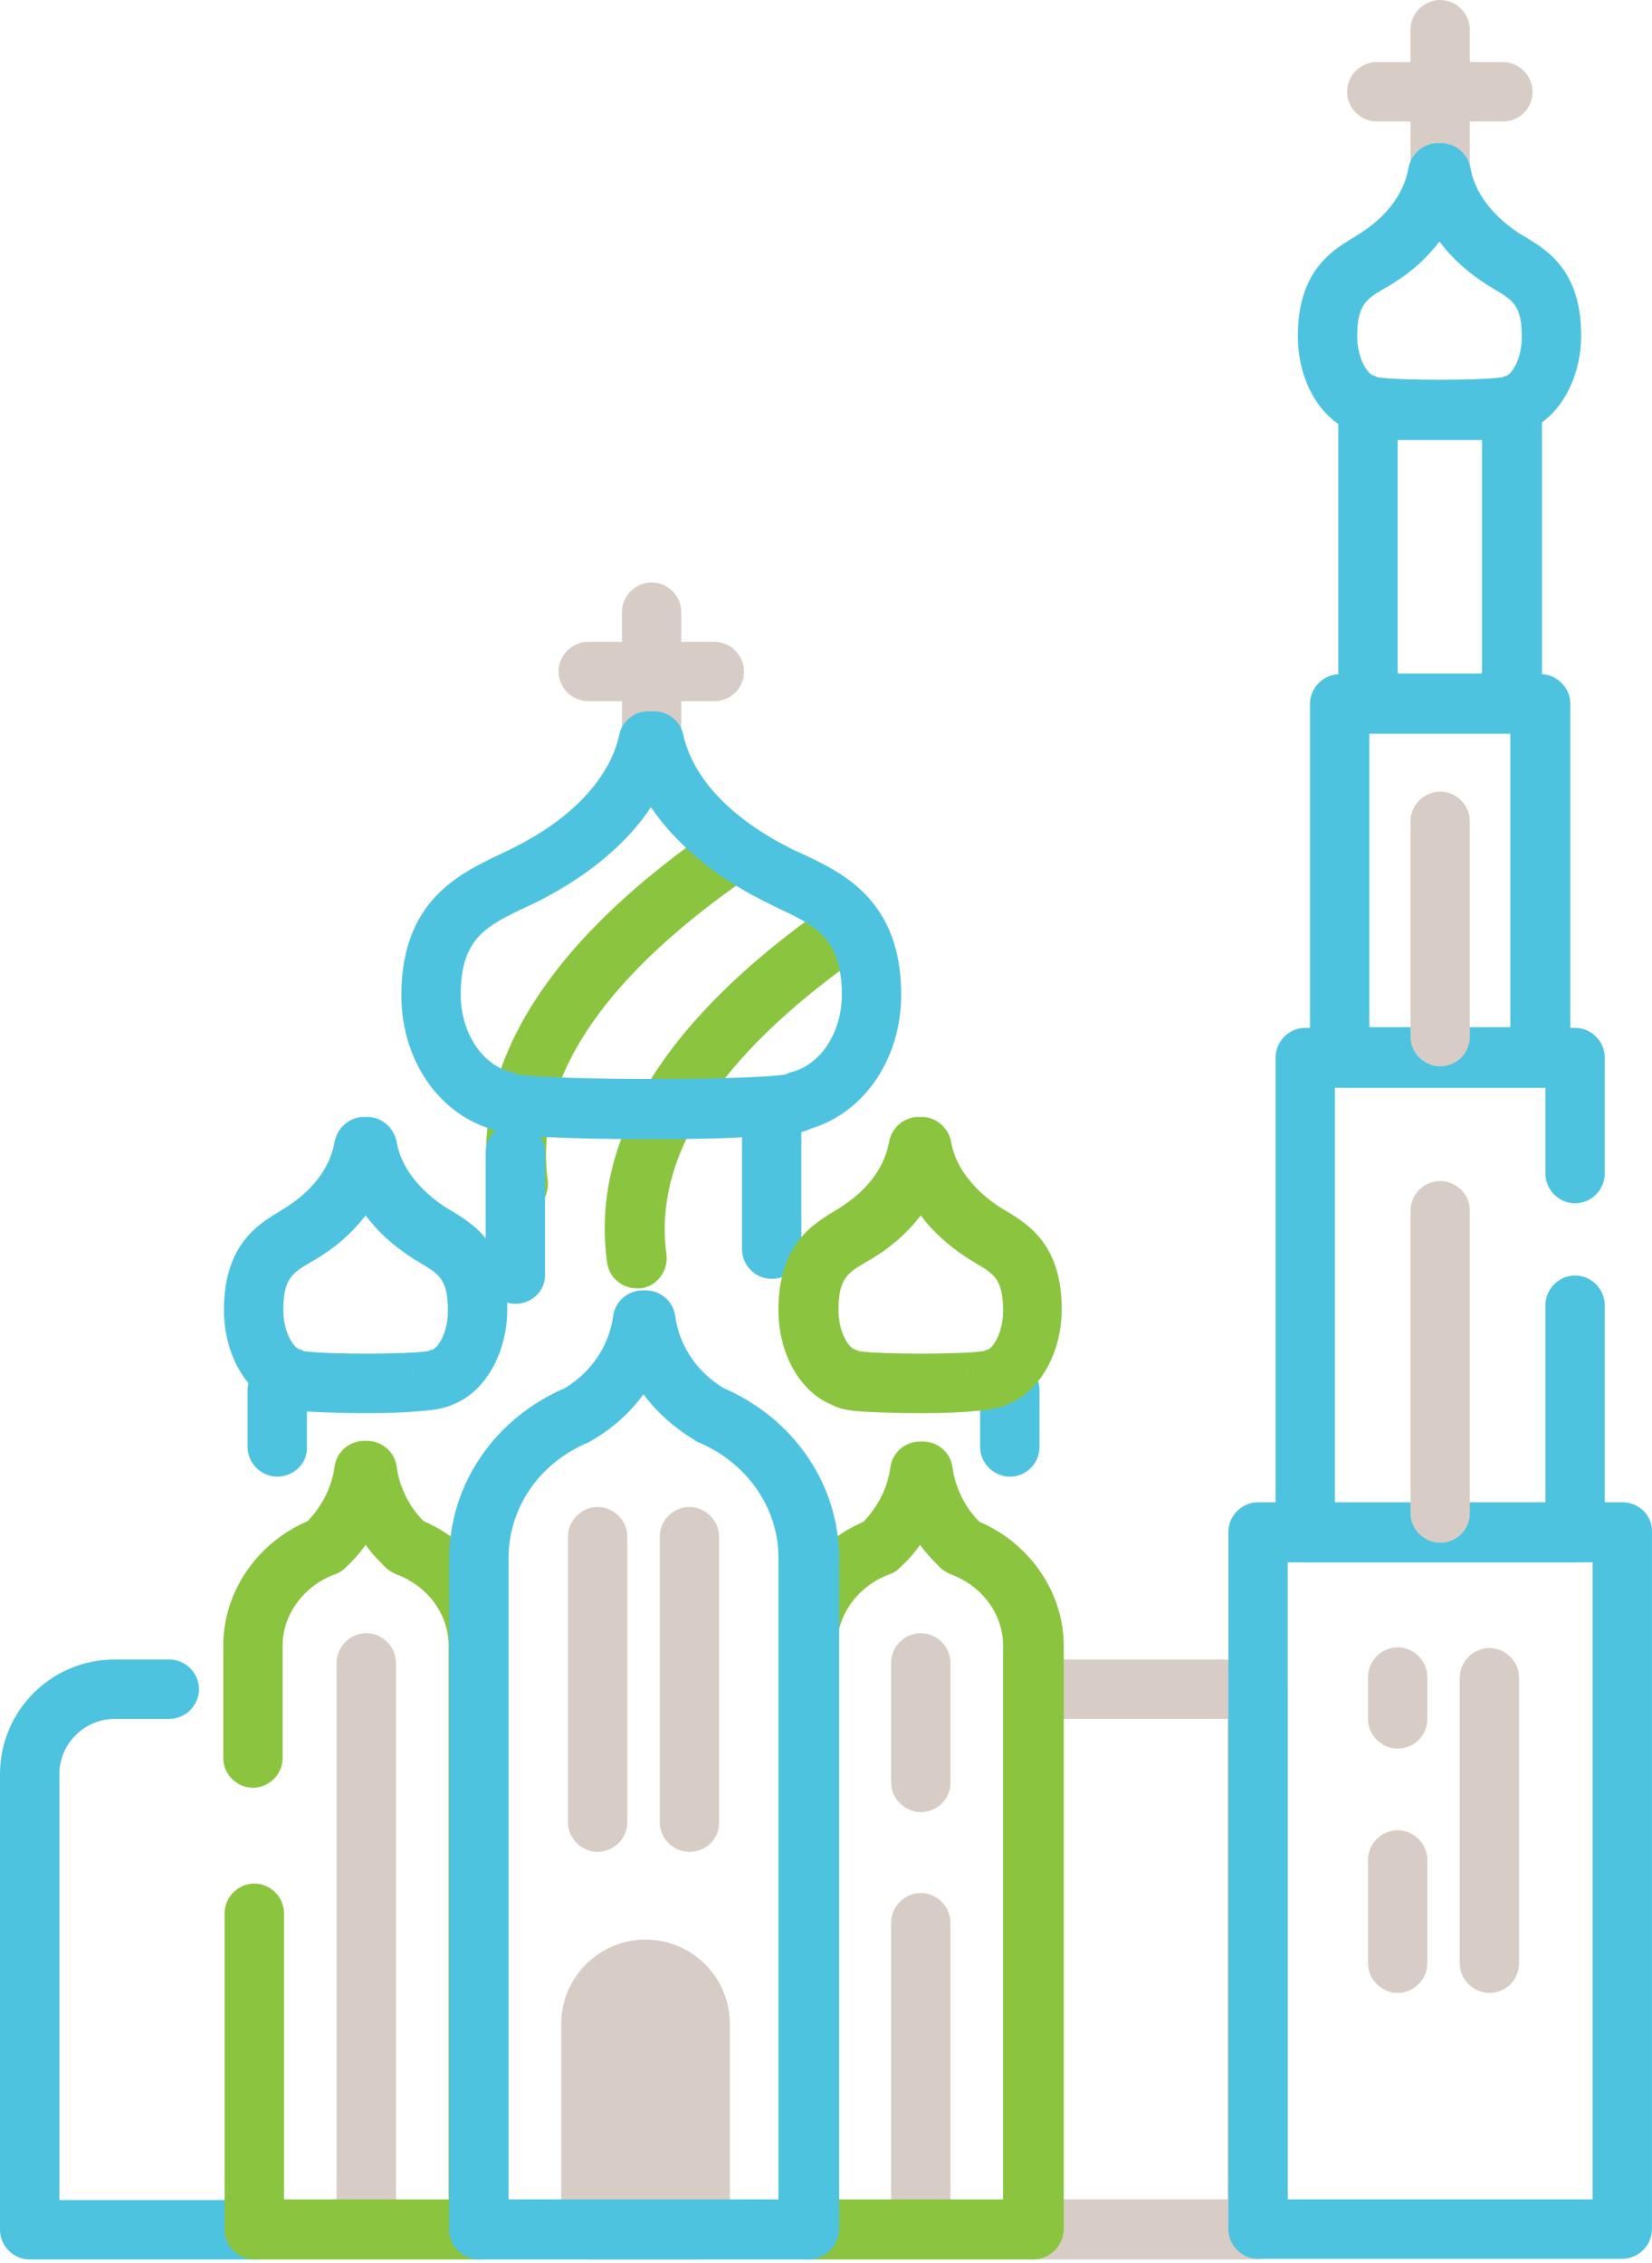 <?xml version="1.0" encoding="UTF-8"?> <svg xmlns="http://www.w3.org/2000/svg" width="195" height="267" viewBox="0 0 195 267" fill="none"> <path d="M32.725 174.216C30.815 174.216 29.222 172.623 29.222 170.712V164.024C29.222 162.113 30.815 160.521 32.725 160.521C34.636 160.521 36.229 162.113 36.229 164.024V170.712C36.309 172.623 34.716 174.216 32.725 174.216Z" fill="#4EC3E0"></path> <path d="M119.196 174.216C117.285 174.216 115.692 172.623 115.692 170.712V164.024C115.692 162.113 117.285 160.521 119.196 160.521C121.107 160.521 122.699 162.113 122.699 164.024V170.712C122.699 172.623 121.186 174.216 119.196 174.216Z" fill="#4EC3E0"></path> <path d="M30.018 266.578H3.503C1.592 266.578 0 264.985 0 263.075V209.329C0 201.844 6.051 195.793 13.536 195.793H19.985C21.896 195.793 23.489 197.385 23.489 199.296C23.489 201.207 21.896 202.8 19.985 202.8H13.536C9.953 202.8 7.007 205.746 7.007 209.329V259.571H30.018C31.929 259.571 33.521 261.164 33.521 263.075C33.521 264.985 31.929 266.578 30.018 266.578Z" fill="#4EC3E0"></path> <path d="M148.497 266.578H121.982C120.071 266.578 118.479 264.985 118.479 263.075V199.296C118.479 197.385 120.071 195.793 121.982 195.793H148.497C150.408 195.793 152 197.385 152 199.296V263.075C152 264.985 150.408 266.578 148.497 266.578ZM125.486 259.491H144.914V202.8H125.486V259.491Z" fill="#D7CDC6"></path> <path d="M43.235 266.02C41.324 266.02 39.732 264.428 39.732 262.517V196.191C39.732 194.28 41.324 192.688 43.235 192.688C45.146 192.688 46.739 194.28 46.739 196.191V262.437C46.739 264.428 45.226 266.02 43.235 266.02Z" fill="#D7CDC6"></path> <path d="M108.686 213.788C106.775 213.788 105.183 212.195 105.183 210.284V196.191C105.183 194.28 106.775 192.688 108.686 192.688C110.597 192.688 112.189 194.28 112.189 196.191V210.205C112.269 212.195 110.677 213.788 108.686 213.788Z" fill="#D7CDC6"></path> <path d="M108.686 266.021C106.775 266.021 105.182 264.428 105.182 262.517V226.846C105.182 224.935 106.775 223.343 108.686 223.343C110.597 223.343 112.189 224.935 112.189 226.846V262.517C112.269 264.428 110.676 266.021 108.686 266.021Z" fill="#D7CDC6"></path> <path fill-rule="evenodd" clip-rule="evenodd" d="M69.75 262.996H82.569V238.711C82.569 235.208 79.703 232.262 76.12 232.262C72.616 232.262 69.67 235.128 69.67 238.711V262.996H69.75Z" fill="#D7CDC6"></path> <path d="M82.569 266.579H69.75C67.839 266.579 66.247 264.987 66.247 263.076V238.791C66.247 233.297 70.706 228.838 76.2 228.838C81.694 228.838 86.152 233.297 86.152 238.791V263.076C86.152 264.987 84.56 266.579 82.569 266.579ZM73.253 259.493H79.066V238.791C79.066 237.198 77.792 235.924 76.2 235.924C74.607 235.924 73.333 237.198 73.333 238.791V259.493H73.253Z" fill="#D7CDC6"></path> <path d="M191.494 177.241H148.497C146.586 177.241 144.994 178.834 144.994 180.745V262.995C144.994 264.906 146.586 266.499 148.497 266.499H191.494C193.405 266.499 194.997 264.906 194.997 262.995V180.745C195.077 178.834 193.484 177.241 191.494 177.241ZM187.99 259.492H152.001V184.328H187.99V259.492Z" fill="#4EC3E0"></path> <path d="M81.374 218.486C79.464 218.486 77.871 216.894 77.871 214.983V181.302C77.871 179.391 79.464 177.799 81.374 177.799C83.285 177.799 84.878 179.391 84.878 181.302V214.983C84.957 216.894 83.365 218.486 81.374 218.486Z" fill="#D7CDC6"></path> <path d="M70.546 218.486C68.635 218.486 67.043 216.894 67.043 214.983V181.302C67.043 179.391 68.635 177.799 70.546 177.799C72.457 177.799 74.05 179.391 74.05 181.302V214.983C74.05 216.894 72.457 218.486 70.546 218.486Z" fill="#D7CDC6"></path> <path d="M75.165 152C73.413 152 71.9 150.726 71.662 148.974C69.671 134.642 78.27 120.548 97.221 107.172C98.813 106.057 101.043 106.455 102.157 108.048C103.272 109.64 102.874 111.87 101.282 112.984C84.72 124.689 77.076 136.473 78.668 148.018C78.907 149.929 77.554 151.761 75.643 152C75.484 152 75.324 152 75.165 152ZM61.151 143.241C59.4 143.241 57.887 141.967 57.648 140.215C55.657 125.883 64.257 111.79 83.207 98.413C84.799 97.299 87.029 97.697 88.144 99.289C89.258 100.882 88.86 103.111 87.268 104.226C70.706 115.93 63.062 127.715 64.655 139.26C64.894 141.171 63.54 143.002 61.629 143.241C61.47 143.241 61.311 143.241 61.151 143.241Z" fill="#8BC540"></path> <path d="M60.832 153.832C58.921 153.832 57.329 152.24 57.329 150.329V135.997C57.329 134.086 58.921 132.493 60.832 132.493C62.743 132.493 64.335 134.086 64.335 135.997V150.329C64.415 152.24 62.823 153.832 60.832 153.832Z" fill="#4EC3E0"></path> <path d="M91.089 150.886C89.178 150.886 87.585 149.293 87.585 147.382V133.05C87.585 131.139 89.178 129.547 91.089 129.547C93 129.547 94.592 131.139 94.592 133.05V147.382C94.592 149.293 93.079 150.886 91.089 150.886Z" fill="#4EC3E0"></path> <path d="M43.236 166.731C40.847 166.731 38.538 166.651 36.866 166.572C35.592 166.492 33.92 166.412 32.646 165.696C28.983 164.183 26.435 159.724 26.435 154.549C26.435 146.825 30.496 144.436 33.123 142.844C33.521 142.605 33.92 142.366 34.238 142.127C37.184 140.137 39.015 137.509 39.493 134.722C39.812 133.05 41.245 131.776 42.997 131.776H43.315C45.067 131.776 46.5 133.05 46.819 134.722C47.296 137.589 49.367 140.296 52.472 142.366C52.711 142.525 53.029 142.685 53.268 142.844C55.896 144.436 59.877 146.825 59.877 154.469C59.877 159.565 57.329 164.103 53.666 165.616C52.392 166.253 50.72 166.412 49.446 166.492C47.933 166.651 45.624 166.731 43.236 166.731ZM48.809 161.396C48.73 161.715 48.65 162.113 48.65 162.511C48.65 162.192 48.73 161.794 48.809 161.396ZM37.662 161.396C37.821 161.715 37.821 162.113 37.821 162.511C37.821 162.113 37.742 161.794 37.662 161.396ZM35.831 159.406C38.379 159.804 48.013 159.804 50.561 159.406C50.72 159.326 50.879 159.246 51.038 159.246C51.675 159.007 52.87 157.335 52.87 154.628C52.87 150.966 51.835 150.329 49.685 149.055C49.367 148.816 48.968 148.656 48.65 148.418C46.42 146.984 44.589 145.312 43.156 143.401C41.802 145.153 40.13 146.746 38.14 148.019C37.662 148.338 37.184 148.656 36.706 148.895C34.556 150.169 33.442 150.806 33.442 154.549C33.442 157.176 34.636 158.928 35.273 159.167C35.592 159.246 35.751 159.326 35.831 159.406Z" fill="#4EC3E0"></path> <path d="M108.686 166.731C106.297 166.731 103.988 166.651 102.316 166.572C101.042 166.492 99.37 166.412 98.096 165.696C94.433 164.183 91.885 159.724 91.885 154.549C91.885 146.825 95.946 144.436 98.574 142.844C98.972 142.605 99.37 142.366 99.688 142.127C102.634 140.137 104.466 137.509 104.943 134.722C105.262 133.05 106.695 131.776 108.447 131.776H108.765C110.517 131.776 111.95 133.05 112.269 134.722C112.747 137.589 114.817 140.296 117.922 142.366C118.161 142.525 118.479 142.685 118.718 142.844C121.346 144.436 125.327 146.825 125.327 154.469C125.327 159.565 122.779 164.103 119.116 165.616C117.842 166.253 116.17 166.412 114.896 166.492C113.384 166.651 111.154 166.731 108.686 166.731ZM114.259 161.396C114.18 161.715 114.1 162.113 114.1 162.511C114.1 162.192 114.18 161.794 114.259 161.396ZM103.112 161.396C103.271 161.715 103.271 162.113 103.271 162.511C103.271 162.113 103.271 161.794 103.112 161.396ZM101.36 159.406C103.908 159.804 113.543 159.804 116.091 159.406C116.25 159.326 116.409 159.246 116.568 159.246C117.205 159.007 118.4 157.335 118.4 154.628C118.4 150.966 117.365 150.329 115.215 149.055C114.896 148.816 114.498 148.656 114.18 148.418C111.95 146.984 110.119 145.312 108.686 143.401C107.332 145.153 105.66 146.746 103.67 148.019C103.192 148.338 102.714 148.656 102.236 148.895C100.086 150.169 98.972 150.806 98.972 154.549C98.972 157.176 100.166 158.928 100.803 159.167C101.042 159.246 101.201 159.326 101.36 159.406Z" fill="#8BC540"></path> <path d="M76.916 95.07C75.005 95.07 73.413 93.478 73.413 91.567V72.218C73.413 70.307 75.005 68.715 76.916 68.715C78.827 68.715 80.419 70.307 80.419 72.218V91.567C80.419 93.478 78.827 95.07 76.916 95.07Z" fill="#D7CDC6"></path> <path d="M164.979 206.304C163.068 206.304 161.476 204.711 161.476 202.8V197.864C161.476 195.953 163.068 194.36 164.979 194.36C166.89 194.36 168.482 195.953 168.482 197.864V202.8C168.482 204.791 166.89 206.304 164.979 206.304Z" fill="#D7CDC6"></path> <path d="M164.979 235.127C163.068 235.127 161.476 233.534 161.476 231.623V219.441C161.476 217.53 163.068 215.938 164.979 215.938C166.89 215.938 168.482 217.53 168.482 219.441V231.623C168.482 233.534 166.89 235.127 164.979 235.127Z" fill="#D7CDC6"></path> <path d="M175.808 235.128C173.897 235.128 172.305 233.535 172.305 231.624V197.944C172.305 196.033 173.897 194.44 175.808 194.44C177.719 194.44 179.312 196.033 179.312 197.944V231.624C179.312 233.535 177.799 235.128 175.808 235.128Z" fill="#D7CDC6"></path> <path d="M185.92 184.328H154.071C152.16 184.328 150.567 182.736 150.567 180.825V124.77C150.567 122.859 152.16 121.267 154.071 121.267H185.92C187.831 121.267 189.424 122.859 189.424 124.77V138.465C189.424 140.376 187.831 141.969 185.92 141.969C184.009 141.969 182.417 140.376 182.417 138.465V128.353H157.574V177.321H182.417V153.992C182.417 152.081 184.009 150.488 185.92 150.488C187.831 150.488 189.424 152.081 189.424 153.992V180.825C189.503 182.736 187.911 184.328 185.92 184.328Z" fill="#4EC3E0"></path> <path d="M181.859 128.273H158.132C156.221 128.273 154.628 126.681 154.628 124.77V83.047C154.628 81.136 156.221 79.544 158.132 79.544H181.859C183.77 79.544 185.363 81.136 185.363 83.047V124.77C185.363 126.681 183.85 128.273 181.859 128.273ZM161.635 121.187H178.276V86.551H161.635V121.187Z" fill="#4EC3E0"></path> <path d="M178.515 86.55H161.476C159.565 86.55 157.972 84.958 157.972 83.047V48.411C157.972 46.5 159.565 44.907 161.476 44.907H178.515C180.426 44.907 182.018 46.5 182.018 48.411V83.047C182.018 84.958 180.426 86.55 178.515 86.55ZM164.979 79.464H174.932V51.914H164.979V79.464Z" fill="#4EC3E0"></path> <path d="M169.996 26.435C168.085 26.435 166.492 24.842 166.492 22.931V3.503C166.492 1.592 168.085 0 169.996 0C171.907 0 173.499 1.592 173.499 3.503V22.852C173.499 24.842 171.986 26.435 169.996 26.435Z" fill="#D7CDC6"></path> <path d="M177.4 14.333H162.511C160.6 14.333 159.007 12.741 159.007 10.83C159.007 8.919 160.6 7.326 162.511 7.326H177.4C179.311 7.326 180.904 8.919 180.904 10.83C180.904 12.741 179.391 14.333 177.4 14.333Z" fill="#D7CDC6"></path> <path d="M169.995 125.805C168.084 125.805 166.492 124.213 166.492 122.302V96.902C166.492 94.991 168.084 93.398 169.995 93.398C171.906 93.398 173.499 94.991 173.499 96.902V122.302C173.499 124.213 171.986 125.805 169.995 125.805Z" fill="#D7CDC6"></path> <path d="M169.995 182.018C168.084 182.018 166.492 180.425 166.492 178.514V142.843C166.492 140.932 168.084 139.34 169.995 139.34C171.906 139.34 173.499 140.932 173.499 142.843V178.514C173.499 180.425 171.986 182.018 169.995 182.018Z" fill="#D7CDC6"></path> <path d="M84.321 82.728H69.431C67.52 82.728 65.928 81.135 65.928 79.224C65.928 77.313 67.52 75.721 69.431 75.721H84.321C86.232 75.721 87.824 77.313 87.824 79.224C87.824 81.135 86.311 82.728 84.321 82.728Z" fill="#D7CDC6"></path> <path d="M169.995 51.835C167.607 51.835 165.298 51.756 163.625 51.676C162.351 51.597 160.679 51.517 159.405 50.8C155.743 49.288 153.195 44.829 153.195 39.653C153.195 31.93 157.256 29.541 159.883 27.948C160.281 27.71 160.679 27.471 160.998 27.232C163.944 25.241 165.775 22.614 166.253 19.827C166.572 18.155 168.005 16.881 169.756 16.881H170.075C171.827 16.881 173.26 18.155 173.578 19.827C174.056 22.693 176.126 25.401 179.232 27.471C179.47 27.63 179.789 27.789 180.028 27.948C182.655 29.541 186.637 31.93 186.637 39.574C186.637 44.669 184.089 49.208 180.426 50.721C179.152 51.358 177.48 51.517 176.206 51.596C174.693 51.756 172.384 51.835 169.995 51.835ZM175.569 46.501C175.489 46.819 175.41 47.217 175.41 47.615C175.41 47.217 175.489 46.899 175.569 46.501ZM164.422 46.501C164.581 46.819 164.581 47.217 164.581 47.615C164.581 47.217 164.501 46.819 164.422 46.501ZM162.59 44.51C165.138 44.908 174.773 44.908 177.321 44.51C177.48 44.431 177.639 44.351 177.798 44.351C178.435 44.112 179.63 42.44 179.63 39.733C179.63 36.07 178.595 35.433 176.445 34.159C176.126 33.92 175.728 33.761 175.41 33.522C173.18 32.089 171.349 30.417 169.916 28.506C168.562 30.258 166.89 31.85 164.899 33.124C164.422 33.443 163.944 33.761 163.466 34C161.316 35.274 160.202 35.911 160.202 39.653C160.202 42.281 161.396 44.032 162.033 44.271C162.351 44.351 162.431 44.431 162.59 44.51Z" fill="#4EC3E0"></path> <path d="M76.916 134.405C72.297 134.405 67.918 134.325 64.654 134.166C62.822 134.086 61.389 133.927 60.434 133.848C59.478 133.688 58.682 133.529 57.965 133.211C51.675 131.3 47.376 124.93 47.376 117.445C47.376 106.298 54.144 103.113 59.16 100.724C60.036 100.326 60.832 99.928 61.548 99.53C67.998 96.106 72.059 91.488 73.094 86.711C73.412 85.118 74.846 83.924 76.517 83.924H77.234C78.906 83.924 80.34 85.118 80.658 86.711C81.773 91.727 86.152 96.425 93 99.928C93.557 100.247 94.114 100.485 94.672 100.724C99.608 103.033 106.376 106.298 106.376 117.366C106.376 124.85 102.077 131.22 95.786 133.131C95.149 133.449 94.274 133.688 93.318 133.768C92.283 133.927 90.85 134.007 89.098 134.086C85.913 134.325 81.534 134.405 76.916 134.405ZM90.929 129.309C90.929 129.468 90.85 129.628 90.85 129.866C90.929 129.707 90.929 129.468 90.929 129.309ZM62.822 129.309C62.822 129.468 62.902 129.628 62.902 129.866C62.902 129.707 62.902 129.468 62.822 129.309ZM61.071 126.761C65.37 127.478 88.541 127.478 92.761 126.761C93 126.602 93.318 126.522 93.557 126.443C96.901 125.567 99.369 121.745 99.369 117.366C99.369 110.677 96.184 109.164 91.726 107.094C91.089 106.776 90.452 106.457 89.815 106.139C84.082 103.193 79.703 99.45 76.836 95.23C74.209 99.212 70.068 102.795 64.813 105.661C63.937 106.139 62.982 106.616 62.106 107.015C57.408 109.244 54.382 110.677 54.382 117.366C54.382 121.745 56.851 125.567 60.195 126.443C60.513 126.522 60.832 126.602 61.071 126.761Z" fill="#4EC3E0"></path> <path d="M56.532 266.579H30.018C28.107 266.579 26.514 264.987 26.514 263.076V225.732C26.514 223.821 28.107 222.229 30.018 222.229C31.929 222.229 33.521 223.821 33.521 225.732V259.493H52.949V194.122C52.949 190.459 50.481 187.115 46.818 185.761C46.42 185.602 46.022 185.363 45.624 185.045C44.748 184.169 43.872 183.293 43.156 182.258C42.439 183.293 41.643 184.169 40.687 185.045C40.369 185.363 39.971 185.602 39.493 185.761C35.83 187.115 33.362 190.539 33.362 194.122V207.419C33.362 209.33 31.769 210.922 29.858 210.922C27.948 210.922 26.355 209.33 26.355 207.419V194.122C26.355 187.832 30.336 182.019 36.308 179.471C38.06 177.64 39.174 175.41 39.493 173.022C39.732 171.27 41.245 169.996 42.996 169.996H43.315C45.066 169.996 46.579 171.27 46.818 173.022C47.137 175.41 48.251 177.72 50.003 179.471C55.975 182.019 59.956 187.832 59.956 194.122V262.996C60.036 264.987 58.443 266.579 56.532 266.579Z" fill="#8BC540"></path> <path d="M121.983 266.577H95.468C93.557 266.577 91.965 264.985 91.965 263.074V194.2C91.965 187.91 95.946 182.097 101.918 179.549C103.669 177.718 104.784 175.489 105.103 173.1C105.342 171.348 106.854 170.074 108.606 170.074H108.925C110.676 170.074 112.189 171.348 112.428 173.1C112.747 175.489 113.861 177.798 115.613 179.549C121.585 182.097 125.566 187.91 125.566 194.2V263.074C125.486 264.985 123.894 266.577 121.983 266.577ZM98.972 259.491H118.4V194.12C118.4 190.458 115.931 187.114 112.269 185.76C111.871 185.601 111.473 185.362 111.074 185.043C110.199 184.168 109.323 183.292 108.606 182.257C107.889 183.292 107.093 184.168 106.138 185.043C105.819 185.362 105.421 185.601 104.943 185.76C101.281 187.114 98.812 190.537 98.812 194.12V259.491H98.972Z" fill="#8BC540"></path> <path d="M95.468 266.579H56.532C54.621 266.579 53.029 264.987 53.029 263.076V183.851C53.029 175.172 58.364 167.369 66.644 163.786C69.829 161.875 71.9 158.769 72.377 155.266C72.616 153.514 74.129 152.24 75.881 152.24H76.199C77.951 152.24 79.464 153.514 79.703 155.266C80.18 158.769 82.251 161.875 85.436 163.786C93.716 167.369 99.051 175.172 99.051 183.851V263.076C98.971 264.987 97.379 266.579 95.468 266.579ZM60.036 259.493H91.885V183.771C91.885 177.879 88.143 172.544 82.41 170.155C82.251 170.076 82.091 169.996 82.012 169.917C79.623 168.483 77.553 166.652 75.96 164.502C74.368 166.652 72.377 168.483 69.909 169.917C69.75 169.996 69.67 170.076 69.511 170.155C63.698 172.544 60.036 177.879 60.036 183.771V259.493Z" fill="#4EC3E0"></path> </svg> 